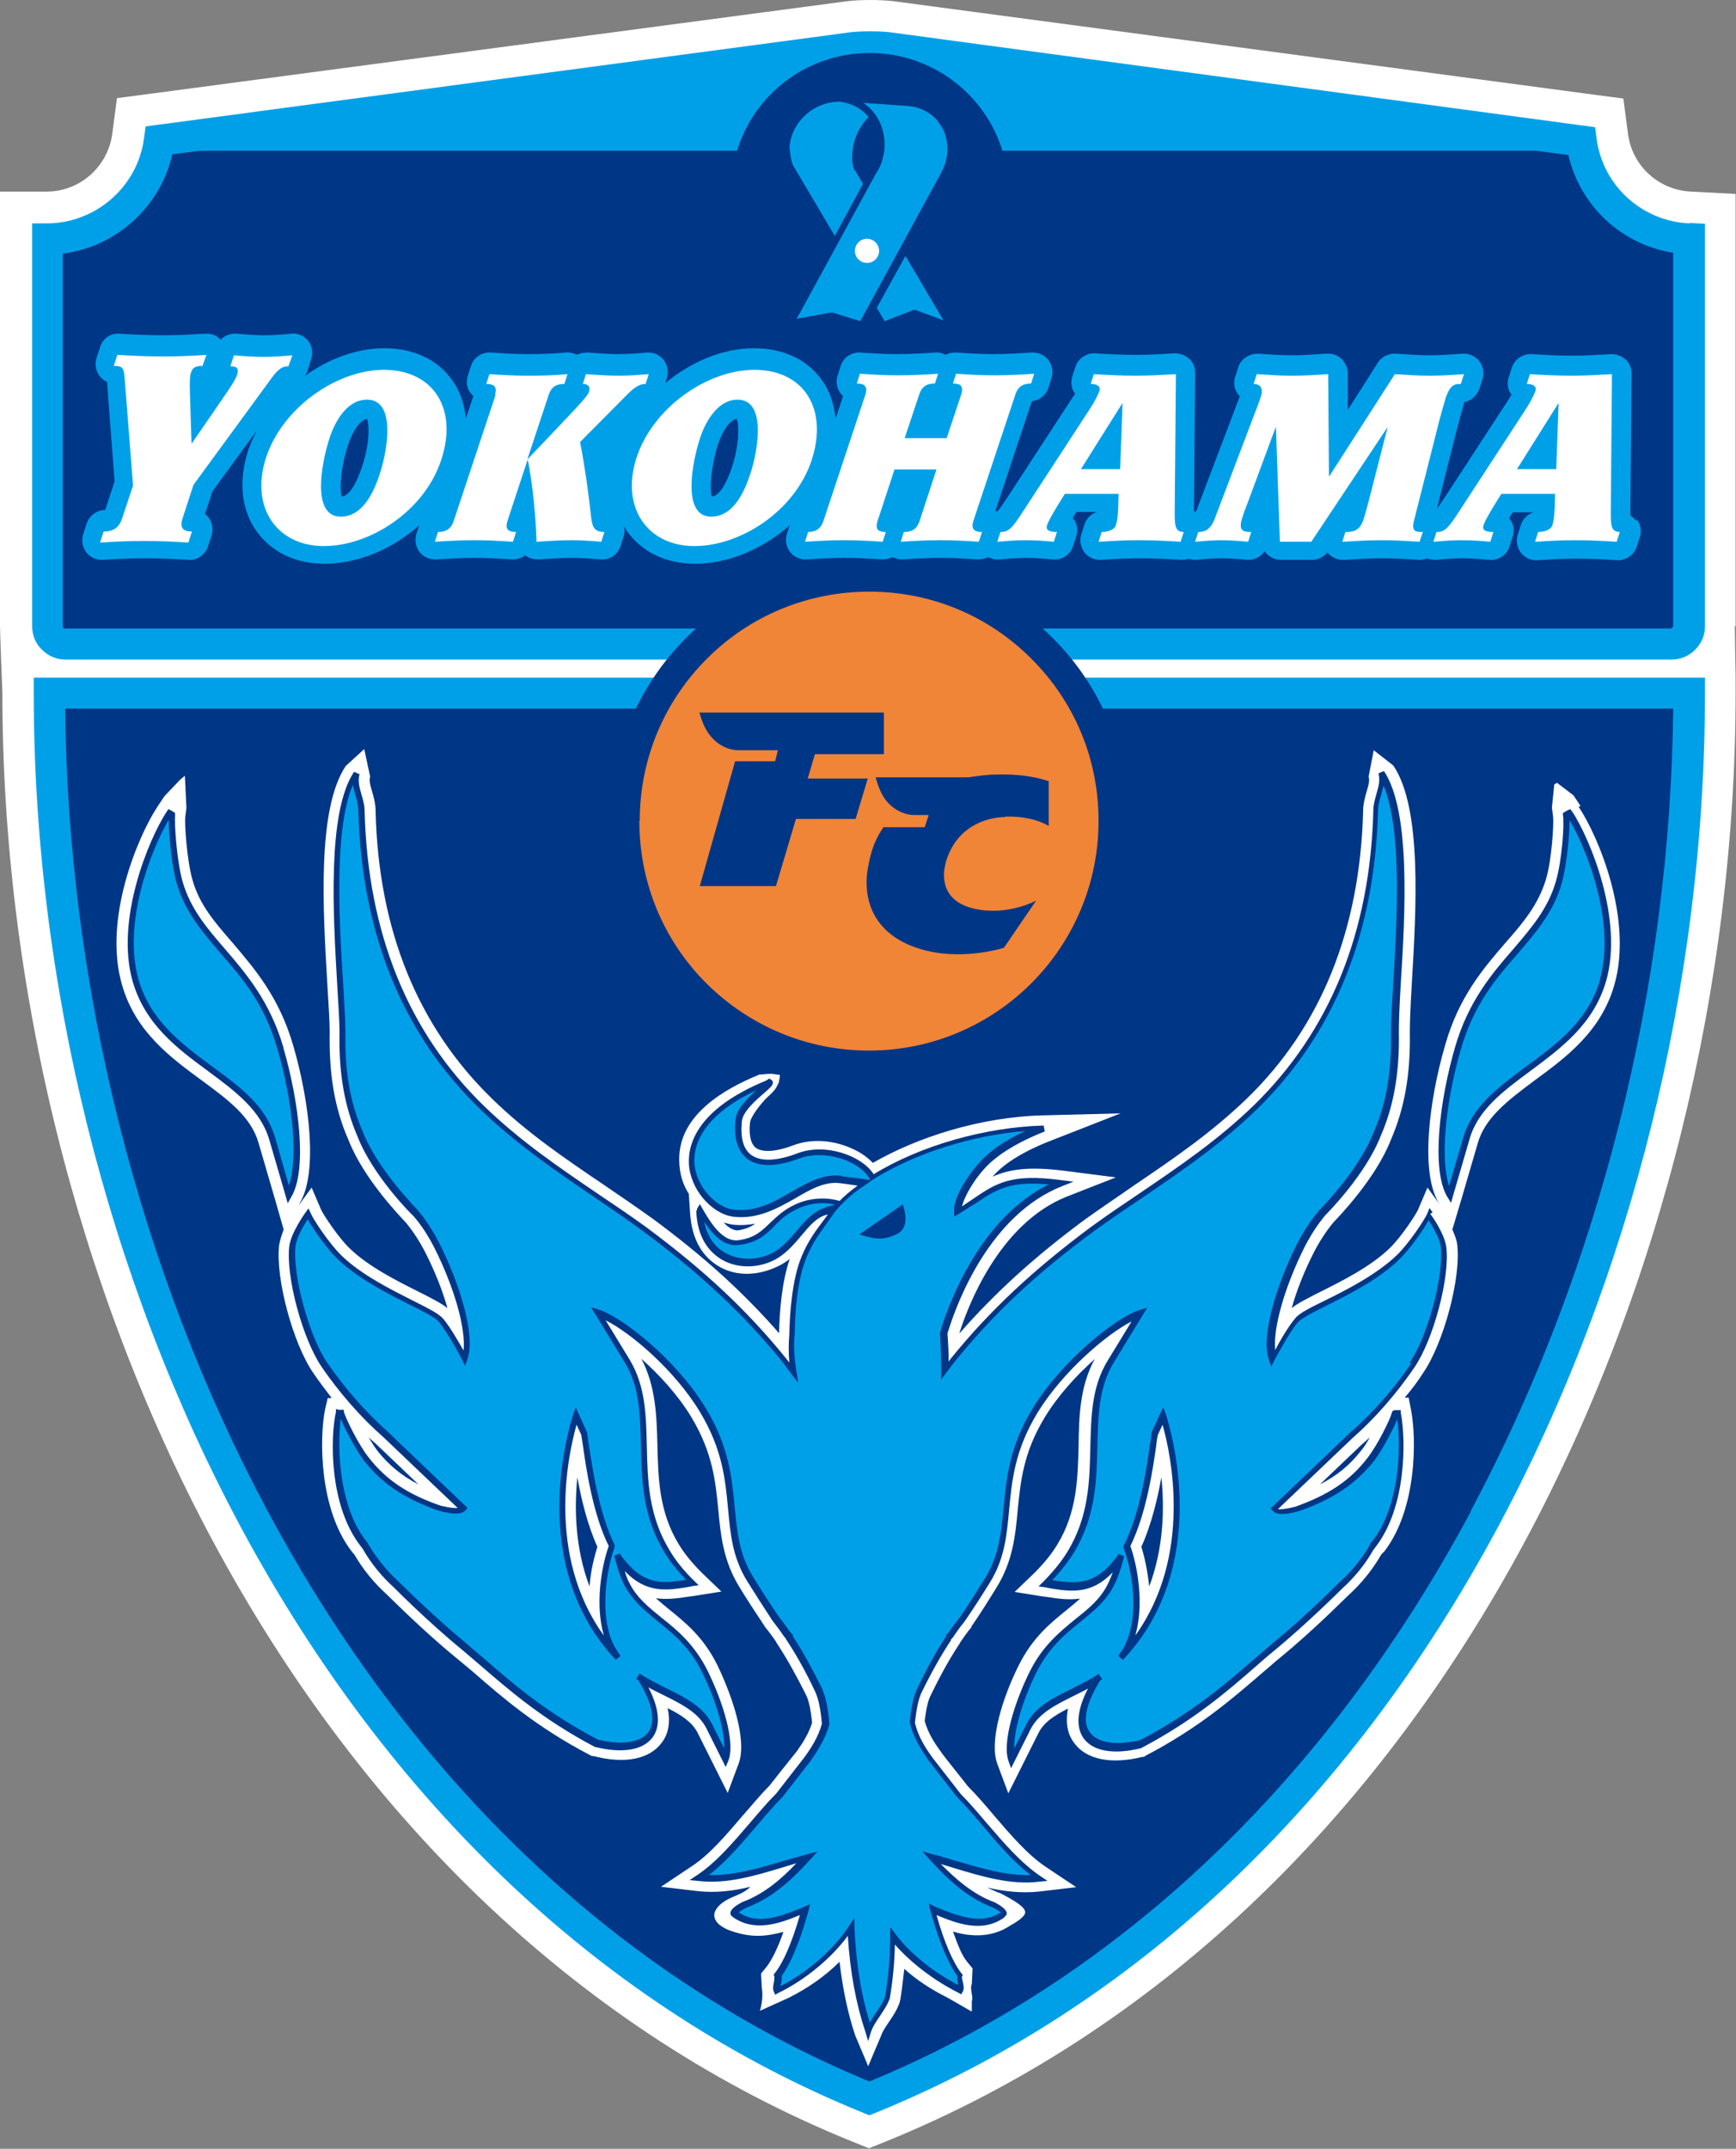 <svg width="80" height="99" viewBox="0 0 80 99" fill="none" xmlns="http://www.w3.org/2000/svg">
<rect x="0" y="0" width="80" height="99" fill="#808080" stroke="none"/>
<path d="M79.982 28.867V8.935L78.607 8.863L77.92 8.827C76.437 8.754 75.225 7.651 75.026 6.186L74.954 5.643L74.809 4.54L73.706 4.395L73.163 4.323L41.167 0.054C40.516 -0.018 39.647 -0.018 39.05 0.054C39.05 0.054 28.379 1.471 7.036 4.305L6.493 4.377L5.39 4.522L5.245 5.625L5.173 6.168C4.974 7.669 3.69 8.827 2.152 8.827H1.447H0V28.831C0 29.139 0.109 31.906 0.109 31.906C0.109 45.435 3.545 59.308 9.785 70.956C16.839 84.106 27.022 93.692 39.231 98.648L39.503 98.757L40.045 98.974L40.588 98.757L40.859 98.648C53.068 93.674 63.251 84.106 70.305 70.956C76.545 59.308 79.982 45.435 79.982 31.906V31.183C79.982 31.183 79.946 29.139 79.946 28.831L79.982 28.867Z" fill="white"/>
<path d="M77.847 31.219H1.555V31.942C1.555 45.236 4.937 58.856 11.069 70.305C17.96 83.165 27.89 92.516 39.791 97.346L40.062 97.454L40.334 97.346C52.235 92.516 62.165 83.165 69.056 70.305C75.188 58.856 78.57 45.236 78.57 31.942V31.219H77.847Z" fill="#00A0E9"/>
<path d="M67.791 69.618C61.116 82.08 51.53 91.16 40.063 95.899C28.595 91.16 19.009 82.08 12.335 69.618C6.42 58.585 3.129 45.489 3.002 32.648H77.106C76.979 45.489 73.687 58.566 67.772 69.618H67.791Z" fill="#003686"/>
<path d="M72.837 37.133L72.512 36.645L71.752 36.066L71.626 36.138L71.517 37.206L71.571 37.621C71.608 37.929 71.517 39.593 71.246 40.497C70.902 41.655 70.215 42.487 69.383 43.428C68.388 44.585 67.23 45.906 66.597 48.148C65.838 50.753 65.458 54.009 66.29 55.401L66.362 55.51C66.199 55.293 65.783 54.714 65.783 54.714L65.349 55.727C65.259 55.944 64.572 56.993 64.047 57.499C63.179 58.349 61.84 59.019 60.864 59.507C60.212 59.833 59.797 60.05 59.525 60.267C59.742 59.489 60.086 58.603 60.556 57.68C60.809 57.192 61.099 56.74 61.443 56.324C61.66 56.089 63.378 54.334 64.083 52.544C64.716 51.096 65.006 49.523 64.969 47.551C64.969 47.045 65.006 46.249 65.06 45.327C65.259 41.926 65.548 37.26 64.21 35.27L63.306 34.565L63.07 35.777C63.125 35.976 63.07 36.156 62.98 36.464C62.907 36.717 62.817 37.025 62.817 37.368C62.672 42.831 60.882 47.298 57.463 50.608C55.853 52.164 54.117 53.357 52.272 54.605C51.549 55.112 50.789 55.618 50.029 56.161C47.678 57.897 45.851 59.561 44.205 61.442C44.567 60.267 46.014 56.378 49.161 55.13L51.422 54.244L49.017 53.936C47.407 53.737 46.539 53.864 45.743 54.208C45.887 54.045 46.032 53.9 46.195 53.773C46.195 53.773 46.846 53.177 48.311 52.598L51.639 51.295L48.076 51.386C45.164 51.458 42.27 52.399 40.226 53.575C40.009 53.357 39.756 53.158 39.43 52.996C38.508 52.525 37.441 52.435 36.572 52.761C35.777 53.068 35.144 53.104 34.836 52.887C34.547 52.67 34.511 52.127 34.565 51.712C34.601 51.422 35.107 50.789 35.379 50.536C35.74 50.21 35.758 50.138 35.885 49.885C35.885 49.885 35.958 49.541 35.939 49.523L35.523 49.469L34.999 49.505C31.363 50.988 31.201 52.815 31.327 53.846C31.381 54.28 31.526 54.66 31.743 55.003L31.797 55.817C31.87 57.246 32.485 57.934 33.045 58.295C33.805 58.784 34.764 58.802 35.668 58.422C35.939 58.313 36.175 58.169 36.392 58.006C36.03 59.055 35.921 60.411 35.903 61.424C34.275 59.561 32.449 57.897 30.097 56.161C29.338 55.618 28.596 55.112 27.854 54.605C26.009 53.357 24.273 52.182 22.663 50.608C19.245 47.28 17.436 42.831 17.309 37.368C17.309 37.025 17.219 36.717 17.147 36.464C17.056 36.156 17.002 35.976 17.056 35.777L16.785 34.511L15.935 35.288C14.596 37.278 14.886 41.944 15.085 45.345C15.139 46.249 15.193 47.045 15.193 47.551C15.157 49.523 15.428 51.096 16.061 52.525C16.767 54.334 18.485 56.089 18.702 56.324C19.046 56.74 19.335 57.192 19.588 57.68C20.059 58.603 20.402 59.489 20.619 60.267C20.348 60.05 19.932 59.833 19.281 59.507C18.304 59.019 16.966 58.349 16.098 57.499C15.591 57.011 14.886 55.944 14.795 55.727L14.361 54.714L13.764 55.528L13.819 55.419C14.651 54.027 14.271 50.771 13.511 48.166C12.86 45.924 11.721 44.621 10.726 43.446C9.912 42.505 9.188 41.691 8.863 40.516C8.61 39.611 8.501 37.947 8.537 37.64L8.591 37.224L8.519 35.74L8.302 35.921L7.579 36.681L7.253 37.169C6.349 38.544 4.739 42.36 5.625 45.381C6.24 47.533 7.868 48.727 9.297 49.776C10.527 50.681 11.576 51.458 11.919 52.67L12.679 55.275L13.077 56.667V56.631C12.987 56.885 12.896 57.138 12.86 57.391C12.697 58.91 13.493 61.877 14.434 63.251C14.705 63.649 14.994 64.029 15.284 64.409H15.103L14.976 64.951C14.723 66.236 14.687 69.528 16.224 71.499C16.261 71.535 16.297 71.589 16.333 71.626C16.731 72.313 17.237 72.928 17.816 73.452C17.888 73.507 19.372 75.026 20.981 76.346C21.253 76.563 21.542 76.817 21.849 77.07C23.116 78.173 24.707 79.566 27.203 80.868L27.276 80.904H27.348C28.795 81.284 29.934 81.049 30.495 80.289C30.748 79.964 30.929 79.439 30.766 78.698C31.381 79.005 31.888 79.331 32.141 79.819L32.883 81.302L33.534 82.605L34.04 81.248C34.438 80.181 33.751 78.155 33.063 76.726C32.412 75.406 31.562 74.737 30.803 74.122C30.604 73.959 30.405 73.796 30.224 73.633C30.748 73.706 31.273 73.633 31.725 73.561L31.996 73.525C31.996 73.525 33.226 73.326 33.244 73.326L32.34 72.458C31.906 72.023 31.544 71.589 31.273 71.137C30.369 69.654 30.332 68.099 30.296 66.597C30.26 65.241 30.224 63.866 29.555 62.6C30.387 63.342 31.237 64.264 31.852 65.277C32.846 66.923 32.973 68.261 33.1 69.546C33.208 70.685 33.317 71.879 34.058 73.091C34.348 73.579 34.836 74.321 35.234 74.918L35.252 74.954C35.415 75.153 35.596 75.388 35.777 75.659V75.695H35.795L35.849 75.786C36.265 76.419 36.699 77.197 37.151 78.101C37.242 78.282 37.35 78.643 37.423 79.367C37.278 79.855 36.989 80.308 36.717 80.687L36.066 81.501L35.451 82.279C35.035 82.695 34.655 83.165 34.221 83.654C33.48 84.522 32.702 85.444 31.87 85.987L30.459 86.927L32.141 87.126C32.973 87.217 33.787 87.126 34.583 86.927C34.312 87.199 33.932 87.325 33.769 87.398C33.045 87.705 32.883 88.085 32.919 88.302C32.973 88.609 33.299 88.827 33.715 88.971C34.637 89.279 35.27 89.225 36.102 89.007C35.849 89.731 35.578 90.292 35.324 90.617L35.071 90.925L35.107 91.594C35.198 92.1 35.017 92.643 35.017 92.643L36.337 92.046C37.242 91.594 38.038 91.033 38.689 90.382C38.833 91.63 39.069 92.751 39.412 93.782L40.009 95.193L40.606 93.782C40.66 93.602 40.823 93.367 40.968 93.149C41.167 92.86 41.366 92.553 41.474 92.209V92.173L41.492 92.118C41.565 91.648 41.619 91.178 41.673 90.708C42.252 91.232 42.921 91.666 43.681 92.046L44.784 92.679V92.191C44.874 92.046 44.676 91.612 44.784 91.413L44.82 90.69L44.567 90.382C44.314 90.056 44.187 89.731 43.916 88.989C44.748 89.243 45.725 89.279 46.575 88.7C46.575 88.7 47.244 88.356 47.244 88.103C47.244 87.868 46.792 87.579 46.05 87.199H46.014L45.978 87.181C45.815 87.108 45.634 87.036 45.489 86.964C46.285 87.144 47.081 87.235 47.913 87.144L49.595 86.945L48.184 86.005C47.352 85.444 46.575 84.54 45.833 83.672C45.417 83.183 45.019 82.713 44.603 82.297L43.988 81.519C43.988 81.519 43.337 80.705 43.373 80.724C43.048 80.289 42.758 79.819 42.614 79.295C42.686 78.643 42.794 78.282 42.885 78.119C43.319 77.215 43.753 76.437 44.169 75.804C44.169 75.804 44.187 75.768 44.223 75.731L44.242 75.677C44.422 75.424 44.585 75.171 44.766 74.972V74.936C45.182 74.339 45.652 73.579 45.942 73.109C46.683 71.897 46.792 70.721 46.9 69.564C47.027 68.279 47.154 66.923 48.148 65.295C48.763 64.282 49.613 63.36 50.445 62.618C49.758 63.884 49.722 65.259 49.704 66.615C49.668 68.117 49.632 69.672 48.727 71.155C48.456 71.608 48.094 72.042 47.66 72.476L46.756 73.344L48.004 73.543L48.275 73.579C48.727 73.651 49.234 73.724 49.776 73.651C49.595 73.814 49.396 73.977 49.197 74.14C48.438 74.755 47.588 75.424 46.937 76.744C46.231 78.155 45.562 80.199 45.96 81.266L46.466 82.623L47.117 81.32L47.859 79.837C48.112 79.331 48.619 79.023 49.215 78.716C49.071 79.475 49.252 79.982 49.505 80.308C50.066 81.067 51.205 81.302 52.652 80.941H52.724L52.797 80.886C55.293 79.584 56.866 78.191 58.151 77.088C58.458 76.835 58.729 76.582 59.001 76.364C60.61 75.044 62.094 73.525 62.148 73.489C62.745 72.946 63.251 72.313 63.649 71.626C63.685 71.589 63.721 71.535 63.776 71.499C65.313 69.528 65.277 66.236 65.024 64.951L64.915 64.391H64.734C65.042 64.029 65.331 63.649 65.584 63.251C66.525 61.877 67.321 58.91 67.158 57.391C67.14 57.138 67.031 56.885 66.923 56.631V56.667L67.339 55.275L68.099 52.67C68.442 51.476 69.509 50.681 70.721 49.776C72.15 48.727 73.778 47.533 74.393 45.381C75.261 42.36 73.669 38.544 72.747 37.169L72.837 37.133ZM53.52 68.062C53.665 69.491 53.629 71.318 52.959 73.091C52.887 72.385 52.742 71.734 52.598 71.264C53.05 70.269 53.339 69.075 53.52 68.062ZM62.763 66.543C62.889 66.434 63.016 66.326 63.125 66.218C62.998 66.453 62.853 66.688 62.709 66.85C62.202 67.502 61.605 67.99 60.828 68.388L62.763 66.543ZM34.004 56.685C34.004 56.685 33.697 56.722 33.353 56.324C33.48 56.36 33.606 56.396 33.715 56.414C34.113 56.468 34.474 56.432 34.8 56.378C34.601 56.523 34.366 56.631 34.004 56.685ZM19.281 68.388C18.503 67.99 17.906 67.484 17.4 66.85C17.273 66.688 17.129 66.453 16.984 66.218C17.111 66.326 17.237 66.453 17.346 66.543L19.281 68.388ZM26.606 68.062C26.787 69.075 27.077 70.269 27.529 71.264C27.384 71.734 27.221 72.367 27.167 73.091C26.498 71.318 26.462 69.491 26.606 68.062Z" fill="white"/>
<path d="M66.019 55.853L65.874 55.655L65.783 55.89C65.675 56.161 64.933 57.282 64.373 57.825C63.45 58.711 62.075 59.417 61.081 59.905C60.375 60.249 59.869 60.502 59.688 60.737C59.38 61.099 58.983 61.768 58.766 62.202C58.657 61.189 59.2 59.29 60.122 57.445C60.393 56.921 60.701 56.432 61.081 55.98C61.153 55.908 62.926 54.135 63.631 52.327C64.228 50.952 64.499 49.433 64.463 47.533C64.463 47.009 64.499 46.213 64.553 45.291C64.752 42.143 65.024 37.386 63.776 35.523L63.523 35.632C63.613 35.958 63.523 36.247 63.432 36.572C63.36 36.826 63.287 37.079 63.287 37.35C63.143 42.957 61.28 47.515 57.771 50.934C56.125 52.526 54.37 53.719 52.507 54.985C51.784 55.474 51.024 55.98 50.283 56.523C47.606 58.512 45.616 60.375 43.825 62.582C43.825 62.582 43.771 62.654 43.717 62.727C43.717 62.365 43.699 61.949 43.663 61.461C43.663 61.388 43.699 61.316 43.717 61.262C44.097 60.05 45.598 55.962 48.962 54.642L49.469 54.443L48.908 54.37C46.575 54.063 45.924 54.497 44.784 55.275C44.639 55.365 44.495 55.474 44.332 55.582C44.477 54.985 45.146 53.918 45.869 53.376C45.869 53.376 46.575 52.742 48.148 52.128L48.094 51.856C45.399 51.929 42.415 52.779 40.262 54.099C39.72 53.249 38.038 52.634 36.735 53.14C35.777 53.502 35.053 53.52 34.619 53.213C34.257 52.941 34.113 52.435 34.185 51.675C34.221 51.223 34.8 50.717 35.198 50.373C35.487 50.12 35.632 49.993 35.614 49.867C35.614 49.812 35.578 49.758 35.523 49.74L35.451 49.686L35.379 49.74L35.324 49.776C31.96 51.151 31.653 52.887 31.761 53.792C31.924 55.003 32.937 55.944 33.769 56.053C34.908 56.197 35.813 55.673 36.627 55.221C37.332 54.804 38.019 54.407 38.743 54.515C38.743 54.515 39.177 54.569 39.521 54.624C39.195 54.859 38.924 55.094 38.689 55.329C38.218 55.184 37.423 55.13 36.645 55.492C36.102 55.745 35.777 56.071 35.487 56.342C35.107 56.704 34.8 57.029 34.04 57.138C33.48 57.21 32.973 56.758 32.376 55.691L32.25 55.474L32.123 55.691V55.745L32.087 55.781V55.817C32.141 57.084 32.72 57.68 33.19 57.988C33.841 58.404 34.728 58.458 35.505 58.133C36.12 57.879 36.554 57.373 36.934 56.921C37.296 56.487 37.64 56.071 38.11 55.962C38.11 55.962 38.128 55.962 38.146 55.962C38.056 56.089 37.929 56.252 37.929 56.252C37.549 56.758 37.224 57.21 36.952 57.861C36.482 58.965 36.392 60.611 36.373 61.497C36.337 61.877 36.337 62.293 36.373 62.781L36.265 62.636C34.474 60.411 32.485 58.548 29.808 56.559C29.066 56.016 28.307 55.51 27.583 55.022C25.72 53.755 23.966 52.562 22.32 50.97C18.811 47.57 16.948 42.993 16.803 37.386C16.803 37.097 16.731 36.862 16.658 36.609C16.568 36.283 16.477 35.994 16.568 35.668L16.315 35.56C15.067 37.423 15.356 42.18 15.537 45.327C15.591 46.249 15.646 47.045 15.646 47.588C15.609 49.469 15.881 50.988 16.477 52.363C17.183 54.171 18.956 55.944 19.046 56.016C19.426 56.45 19.733 56.939 20.005 57.463C20.945 59.326 21.47 61.207 21.361 62.22C21.126 61.804 20.728 61.117 20.421 60.755C20.222 60.52 19.715 60.267 19.028 59.923C18.033 59.417 16.64 58.729 15.736 57.843C15.175 57.3 14.434 56.179 14.325 55.908L14.217 55.673L14.072 55.872C14.072 55.872 13.403 56.794 13.33 57.427C13.168 58.838 13.945 61.678 14.813 62.962C15.627 64.156 16.64 65.313 17.653 66.199C17.653 66.199 20.402 68.822 21.09 69.473C20.963 69.491 20.728 69.473 20.294 69.365C18.775 68.84 17.78 68.171 16.984 67.14C16.496 66.525 15.917 65.313 15.844 65.042V64.951H15.718H15.609L15.483 64.915V65.042C15.211 66.254 15.175 69.365 16.604 71.21C16.64 71.264 16.677 71.3 16.713 71.354C17.093 72.024 17.581 72.62 18.16 73.145C18.16 73.145 19.697 74.701 21.289 76.003C21.56 76.238 21.849 76.473 22.157 76.744C23.423 77.83 24.979 79.204 27.42 80.488H27.438C28.686 80.796 29.645 80.633 30.079 80.036C30.35 79.656 30.513 78.969 29.88 77.739C30.097 77.866 30.332 77.974 30.549 78.083C31.381 78.499 32.177 78.879 32.557 79.638L33.299 81.121L33.443 81.411L33.57 81.103C33.895 80.253 33.299 78.372 32.611 76.98C31.996 75.749 31.201 75.098 30.495 74.538C29.916 74.067 29.337 73.615 28.994 72.91C28.922 72.783 28.849 72.602 28.795 72.385C29.772 73.416 30.73 73.272 31.653 73.127L31.924 73.073L32.195 73.036L31.996 72.838C31.526 72.385 31.146 71.915 30.857 71.427C29.88 69.817 29.844 68.207 29.808 66.633C29.772 65.205 29.754 63.866 29.012 62.636L27.909 60.828C29.066 61.406 31.092 63.125 32.25 65.042C33.299 66.778 33.425 68.171 33.552 69.528C33.66 70.667 33.751 71.752 34.438 72.856C34.728 73.326 35.216 74.085 35.596 74.664C35.777 74.899 35.958 75.135 36.138 75.406C36.156 75.424 36.175 75.442 36.193 75.46L36.229 75.532C36.663 76.184 37.115 76.98 37.549 77.902C37.712 78.228 37.821 78.752 37.875 79.421C37.712 80.018 37.368 80.561 37.043 80.995L36.41 81.809L35.777 82.623C35.379 83.021 34.981 83.491 34.565 83.979C33.787 84.884 32.991 85.824 32.105 86.403L31.779 86.62L32.159 86.656C33.461 86.819 34.782 86.421 36.048 86.041C36.265 85.969 36.482 85.915 36.699 85.842C36.03 86.548 35.234 87.253 34.203 87.633C34.004 87.741 33.66 87.94 33.66 88.139C33.66 88.212 33.697 88.284 33.787 88.32H33.769C34.764 89.026 35.903 88.628 36.862 88.23C36.5 89.478 36.102 90.418 35.704 90.907L35.65 90.979L35.686 91.051C35.686 91.051 35.686 91.232 35.668 91.305C35.632 91.467 35.596 91.63 35.668 91.775L35.722 91.901L35.849 91.829C37.115 91.214 38.309 90.219 39.069 89.188C39.177 90.871 39.448 92.317 39.882 93.62L40.009 94.036L40.136 93.62C40.208 93.385 40.389 93.113 40.552 92.878C40.733 92.607 40.913 92.336 41.004 92.064C41.148 91.214 41.221 90.4 41.239 89.586C41.962 90.418 43.048 91.25 44.169 91.811L44.296 91.883L44.368 91.757C44.44 91.63 44.404 91.467 44.368 91.305C44.35 91.232 44.314 91.106 44.332 91.069L44.368 90.997L44.314 90.925C43.916 90.418 43.518 89.496 43.156 88.23C44.115 88.628 45.272 89.062 46.285 88.338H46.267C46.267 88.338 46.394 88.248 46.394 88.157C46.394 87.958 46.05 87.76 45.851 87.651C44.82 87.271 44.042 86.566 43.355 85.878C43.572 85.951 43.789 86.005 44.006 86.077C45.272 86.457 46.593 86.855 47.895 86.692L48.275 86.656L47.949 86.439C47.063 85.842 46.267 84.92 45.489 84.015C45.074 83.527 44.676 83.057 44.278 82.659L43.645 81.845L43.011 81.031C42.65 80.543 42.306 80 42.161 79.367C42.234 78.734 42.324 78.246 42.487 77.938C42.939 77.016 43.391 76.22 43.825 75.569V75.532L43.843 75.514C43.843 75.514 43.88 75.478 43.898 75.46C44.079 75.189 44.26 74.936 44.44 74.719C44.856 74.122 45.327 73.38 45.616 72.91C46.303 71.806 46.394 70.721 46.502 69.582C46.629 68.225 46.756 66.832 47.805 65.096C48.98 63.179 51.006 61.461 52.146 60.882L51.042 62.691C50.301 63.902 50.283 65.259 50.246 66.688C50.21 68.261 50.174 69.871 49.197 71.481C48.908 71.951 48.528 72.421 48.058 72.892L47.859 73.091L48.148 73.127L48.42 73.181C49.342 73.326 50.301 73.471 51.277 72.44C51.205 72.638 51.133 72.819 51.06 72.964C50.717 73.669 50.156 74.122 49.559 74.592C48.854 75.171 48.04 75.822 47.443 77.034C46.756 78.426 46.159 80.308 46.484 81.158L46.593 81.465L46.737 81.176L47.479 79.693C47.859 78.933 48.637 78.553 49.469 78.137C49.686 78.028 49.921 77.92 50.138 77.793C49.505 79.023 49.668 79.711 49.939 80.091C50.373 80.687 51.332 80.85 52.58 80.543C55.022 79.258 56.577 77.902 57.843 76.799C58.151 76.527 58.44 76.274 58.711 76.057C60.285 74.755 61.822 73.217 61.84 73.199C62.419 72.675 62.907 72.078 63.287 71.409C63.287 71.409 63.36 71.318 63.396 71.264C64.825 69.419 64.789 66.308 64.553 65.096V64.969H64.391H64.264L64.174 65.006L64.138 65.096C64.065 65.385 63.486 66.579 62.998 67.194C62.202 68.225 61.207 68.876 59.688 69.419C59.254 69.528 59.019 69.546 58.892 69.528L62.329 66.254C63.342 65.367 64.355 64.21 65.168 63.016C66.055 61.732 66.814 58.874 66.652 57.481C66.579 56.83 65.946 55.962 65.91 55.926L66.019 55.853ZM27.8 75.315C25.177 71.644 26.172 67.031 26.57 65.639L26.787 66.109C26.787 66.109 26.823 66.362 26.86 66.579C27.004 67.61 27.312 69.745 28.053 71.228C27.71 72.186 27.42 73.923 27.818 75.315H27.8ZM52.327 75.315C52.724 73.923 52.435 72.204 52.091 71.228C52.833 69.727 53.14 67.61 53.285 66.579C53.303 66.362 53.339 66.181 53.357 66.109L53.575 65.639C53.972 67.05 54.949 71.644 52.345 75.315H52.327Z" fill="#003686"/>
<path d="M72.44 37.386L72.368 37.278L72.241 37.332L72.115 37.405L72.024 37.459V37.549C72.097 37.911 71.988 39.629 71.699 40.606C71.337 41.872 70.559 42.758 69.745 43.717C68.769 44.838 67.665 46.123 67.05 48.257C66.345 50.681 65.947 53.864 66.689 55.13L66.869 55.419L66.96 55.094L67.719 52.489C68.099 51.133 69.275 50.265 70.523 49.342C71.952 48.275 73.435 47.19 74.014 45.2C74.828 42.361 73.272 38.635 72.44 37.368V37.386Z" fill="#003686"/>
<path d="M13.059 48.257C12.444 46.141 11.341 44.856 10.364 43.717C9.55 42.776 8.772 41.872 8.411 40.606C8.139 39.629 8.031 37.911 8.067 37.549V37.459L7.995 37.405L7.868 37.332L7.76 37.278L7.687 37.386C6.855 38.653 5.3 42.379 6.114 45.218C6.692 47.208 8.176 48.311 9.604 49.36C10.852 50.283 12.01 51.151 12.408 52.507L13.168 55.112L13.258 55.438L13.421 55.148C14.181 53.882 13.764 50.699 13.059 48.275V48.257Z" fill="#003686"/>
<path d="M73.741 45.128C73.198 47.027 71.751 48.094 70.341 49.125C69.056 50.084 67.845 50.97 67.429 52.417L66.778 54.642C66.38 53.43 66.579 50.916 67.32 48.347C67.917 46.267 68.948 45.074 69.961 43.916C70.793 42.939 71.589 42.017 71.969 40.696C72.204 39.864 72.33 38.435 72.33 37.784C73.162 39.195 74.465 42.559 73.723 45.146L73.741 45.128ZM12.678 52.417C12.262 50.952 11.051 50.066 9.766 49.125C8.374 48.094 6.927 47.027 6.384 45.128C5.643 42.541 6.945 39.177 7.777 37.766C7.777 38.435 7.903 39.846 8.139 40.678C8.518 41.999 9.314 42.921 10.146 43.898C11.159 45.055 12.19 46.249 12.787 48.329C13.529 50.898 13.728 53.412 13.312 54.624L12.678 52.399V52.417ZM38.779 54.171C37.946 54.063 37.241 54.479 36.463 54.913C35.667 55.383 34.835 55.853 33.786 55.727C33.063 55.636 32.158 54.786 32.014 53.719C31.923 52.941 32.177 51.495 34.853 50.228C34.456 50.59 33.931 51.097 33.895 51.603C33.804 52.453 34.003 53.05 34.438 53.394C34.944 53.773 35.776 53.773 36.825 53.376C38.037 52.923 39.683 53.52 40.081 54.334V54.37L39.9 54.334L38.76 54.19L38.779 54.171ZM38.055 55.636C37.512 55.781 37.133 56.215 36.735 56.685C36.355 57.12 35.975 57.59 35.414 57.807C34.727 58.096 33.931 58.042 33.352 57.68C32.882 57.391 32.575 56.903 32.448 56.288C32.99 57.102 33.497 57.445 34.076 57.355C34.926 57.246 35.306 56.866 35.685 56.487C35.957 56.197 36.246 55.926 36.753 55.691C37.422 55.383 38.073 55.383 38.507 55.51H38.471L38.037 55.618L38.055 55.636ZM65.041 62.799C64.245 63.975 63.251 65.114 62.238 65.982L58.656 69.401L58.548 69.491L58.638 69.6C58.819 69.799 59.199 69.799 59.868 69.618C61.46 69.057 62.491 68.352 63.323 67.303C63.703 66.796 64.173 65.91 64.39 65.385C64.571 66.688 64.499 69.383 63.251 70.993C63.214 71.029 63.178 71.065 63.142 71.119V71.155C62.762 71.806 62.31 72.385 61.731 72.892C61.713 72.91 60.194 74.447 58.62 75.731C58.349 75.967 58.059 76.22 57.752 76.473C56.504 77.558 54.967 78.897 52.561 80.163C51.458 80.434 50.589 80.308 50.228 79.819C49.866 79.331 50.029 78.517 50.68 77.45C50.68 77.432 50.716 77.414 50.734 77.395C50.752 77.395 50.77 77.377 50.788 77.359L50.626 77.124C50.246 77.377 49.83 77.576 49.414 77.793C48.528 78.228 47.696 78.625 47.279 79.475C47.279 79.475 46.954 80.127 46.737 80.561C46.719 79.765 47.099 78.39 47.75 77.07C48.328 75.912 49.07 75.297 49.794 74.719C50.409 74.212 50.987 73.76 51.367 72.982C51.584 72.548 51.765 71.879 51.801 71.698L51.548 71.59C51.548 71.59 51.44 71.77 51.367 71.843C50.391 73.091 49.504 72.946 48.491 72.801C48.889 72.385 49.215 71.969 49.486 71.535C50.499 69.871 50.535 68.207 50.571 66.615C50.608 65.223 50.626 63.92 51.331 62.763L52.669 60.574L52.868 60.249L52.507 60.357C51.458 60.683 48.962 62.654 47.605 64.861C46.502 66.652 46.375 68.153 46.248 69.473C46.14 70.577 46.05 71.626 45.416 72.675C45.127 73.145 44.657 73.886 44.259 74.483C44.078 74.701 43.897 74.936 43.716 75.207C43.68 75.243 43.662 75.279 43.644 75.279L43.59 75.334V75.406C43.156 76.057 42.721 76.853 42.287 77.757C42.106 78.101 41.998 78.625 41.926 79.313V79.349C42.07 80.036 42.468 80.651 42.83 81.158L43.463 81.972L44.096 82.785C44.494 83.183 44.892 83.654 45.308 84.142C45.995 84.956 46.701 85.788 47.496 86.385C46.375 86.421 45.236 86.077 44.114 85.752C43.734 85.643 43.355 85.517 42.975 85.426L42.504 85.3L42.83 85.661C43.59 86.493 44.512 87.416 45.76 87.886C45.905 87.958 46.05 88.049 46.122 88.103C45.29 88.664 44.295 88.338 43.192 87.886C43.156 87.886 43.138 87.868 43.119 87.85C43.119 87.85 43.083 87.85 43.065 87.832L42.794 87.687L42.866 87.995C43.138 88.989 43.572 90.292 44.114 91.033C44.114 91.142 44.114 91.25 44.15 91.359C44.15 91.377 44.15 91.413 44.15 91.449C42.993 90.852 41.908 89.966 41.275 89.116L41.021 88.772V89.207C41.021 90.111 40.949 91.051 40.786 91.992C40.714 92.227 40.533 92.48 40.37 92.734C40.262 92.878 40.171 93.041 40.081 93.186C39.683 91.901 39.448 90.454 39.375 88.79V88.356L39.122 88.736C38.453 89.785 37.259 90.834 35.975 91.504C35.975 91.467 35.975 91.431 35.993 91.395C36.011 91.268 36.047 91.142 36.011 91.051C36.554 90.31 36.988 89.007 37.259 88.031L37.331 87.723L37.06 87.85C37.06 87.85 37.024 87.85 37.006 87.868C37.006 87.868 36.988 87.868 36.97 87.886C35.866 88.338 34.872 88.682 34.04 88.103C34.112 88.049 34.257 87.958 34.401 87.886C35.667 87.416 36.59 86.493 37.35 85.661L37.675 85.3L37.205 85.426C36.825 85.535 36.427 85.643 36.047 85.752C34.944 86.077 33.786 86.421 32.665 86.385C33.461 85.788 34.166 84.938 34.853 84.142C35.27 83.654 35.667 83.183 36.065 82.785L36.698 81.972L37.331 81.158C37.675 80.669 38.037 80.109 38.218 79.457V79.403C38.163 78.68 38.037 78.119 37.856 77.739C37.404 76.835 36.97 76.039 36.536 75.388V75.315L36.481 75.261C36.481 75.261 36.445 75.225 36.409 75.189C36.228 74.918 36.029 74.664 35.866 74.447C35.468 73.868 34.998 73.127 34.709 72.657C34.058 71.608 33.967 70.558 33.859 69.455C33.732 68.135 33.605 66.633 32.502 64.843C31.146 62.618 28.65 60.665 27.601 60.339L27.239 60.231L27.438 60.556L28.776 62.745C29.482 63.884 29.5 65.205 29.536 66.597C29.572 68.207 29.608 69.871 30.621 71.517C30.874 71.951 31.218 72.367 31.616 72.783C30.603 72.946 29.717 73.073 28.74 71.825C28.686 71.752 28.613 71.644 28.559 71.571L28.306 71.68C28.36 71.879 28.523 72.53 28.74 72.964C29.12 73.724 29.699 74.194 30.314 74.701C31.037 75.279 31.797 75.894 32.358 77.052C33.009 78.372 33.407 79.747 33.37 80.543L32.828 79.457C32.412 78.625 31.58 78.209 30.693 77.775C30.296 77.576 29.861 77.359 29.482 77.106L29.319 77.341C29.319 77.341 29.355 77.377 29.373 77.377C29.373 77.377 29.409 77.414 29.427 77.432C30.078 78.499 30.223 79.313 29.88 79.801C29.518 80.289 28.65 80.416 27.546 80.145C25.141 78.879 23.603 77.54 22.355 76.455C22.048 76.202 21.758 75.948 21.487 75.713C19.913 74.411 18.394 72.892 18.376 72.874C17.797 72.349 17.345 71.77 16.965 71.137V71.119C16.965 71.119 16.893 71.029 16.857 70.975C15.609 69.365 15.536 66.688 15.699 65.367C15.916 65.874 16.386 66.778 16.766 67.285C17.598 68.352 18.629 69.039 20.203 69.6C20.89 69.781 21.27 69.781 21.451 69.582L21.541 69.473L21.451 69.383L17.87 65.964C16.875 65.078 15.88 63.957 15.066 62.763C14.234 61.533 13.474 58.729 13.619 57.409C13.673 57.011 13.981 56.468 14.18 56.179C14.451 56.649 15.066 57.536 15.536 57.988C16.495 58.91 17.888 59.616 18.901 60.122C19.515 60.43 20.058 60.701 20.203 60.882C20.637 61.388 21.288 62.618 21.288 62.636L21.433 62.926L21.541 62.618C21.939 61.497 21.143 59.055 20.239 57.264C19.95 56.704 19.624 56.197 19.244 55.745C19.226 55.709 17.417 53.918 16.73 52.164C16.133 50.825 15.88 49.342 15.916 47.497C15.916 46.955 15.862 46.159 15.808 45.218C15.627 42.379 15.392 38.218 16.26 36.157C16.278 36.301 16.332 36.464 16.368 36.591C16.441 36.826 16.495 37.061 16.513 37.314C16.658 42.993 18.539 47.624 22.102 51.078C23.766 52.688 25.539 53.9 27.402 55.166C28.125 55.655 28.867 56.161 29.608 56.704C32.267 58.675 34.239 60.52 36.029 62.709L36.228 62.98L36.445 63.269L36.789 63.721L36.698 63.161C36.59 62.492 36.572 61.913 36.626 61.424C36.626 60.538 36.735 58.928 37.187 57.879C37.458 57.246 37.766 56.83 38.127 56.324L38.435 55.89C38.435 55.89 38.489 55.817 38.525 55.763L38.58 55.709L38.706 55.564L38.779 55.492C39.086 55.166 39.466 54.859 39.936 54.551L40.117 54.425L40.243 54.334C42.161 53.14 44.765 52.308 47.243 52.109C46.14 52.616 45.67 53.068 45.633 53.086C44.856 53.701 43.897 55.13 43.969 55.817V56.053L44.187 55.926C44.458 55.763 44.693 55.6 44.91 55.474C45.941 54.786 46.52 54.407 48.328 54.569C45.181 56.125 43.77 59.977 43.391 61.153C43.373 61.225 43.337 61.298 43.318 61.406V61.443C43.355 62.13 43.373 62.654 43.373 63.125V63.559L43.626 63.215L43.752 63.052L43.988 62.745C45.76 60.556 47.732 58.693 50.391 56.74C51.132 56.197 51.892 55.691 52.615 55.202C54.478 53.936 56.251 52.724 57.915 51.115C61.478 47.642 63.359 43.012 63.504 37.35C63.504 37.097 63.576 36.862 63.648 36.627C63.685 36.482 63.721 36.337 63.757 36.193C64.625 38.255 64.372 42.415 64.209 45.254C64.155 46.177 64.101 46.991 64.101 47.533C64.137 49.378 63.884 50.861 63.287 52.2C62.599 53.954 60.809 55.745 60.791 55.763C60.393 56.233 60.067 56.74 59.778 57.3C58.873 59.091 58.078 61.533 58.475 62.654L58.584 62.962L58.729 62.672C58.729 62.672 59.38 61.424 59.814 60.918C59.977 60.737 60.501 60.466 61.116 60.158C62.129 59.652 63.54 58.947 64.481 58.024C64.951 57.572 65.584 56.685 65.837 56.215C66.018 56.505 66.344 57.047 66.398 57.445C66.542 58.766 65.801 61.569 64.951 62.799H65.041ZM27.058 66.037V66.001L26.678 65.168L26.533 64.843L26.407 65.187C26.19 65.892 24.291 72.15 28.378 76.473L28.595 76.292C28.469 76.111 28.378 75.967 28.288 75.804C27.601 74.411 27.944 72.331 28.324 71.282V71.228V71.174C27.601 69.727 27.293 67.574 27.13 66.543C27.094 66.308 27.076 66.127 27.058 66.037ZM53.61 64.843L53.447 65.168L53.067 66.001V66.037C53.067 66.127 53.031 66.308 52.995 66.543C52.85 67.574 52.543 69.708 51.801 71.174L51.765 71.228V71.282C52.181 72.331 52.525 74.411 51.837 75.804C51.765 75.967 51.657 76.111 51.53 76.292L51.747 76.473C55.853 72.15 53.954 65.892 53.737 65.187L53.61 64.843ZM39.592 56.866C40.225 57.065 40.66 57.192 41.347 56.848C42.016 56.505 41.6 55.492 41.6 55.492L39.611 56.866H39.592Z" fill="#00A0E9"/>
<path d="M77.829 10.292C75.658 10.183 73.868 8.555 73.578 6.403L73.506 5.86L72.963 5.788L40.985 1.483C40.479 1.429 39.701 1.429 39.212 1.483C39.194 1.483 7.252 5.752 7.252 5.752L6.71 5.824L6.637 6.367C6.348 8.591 4.431 10.274 2.188 10.292H1.482V28.867C1.482 29.265 1.645 29.663 1.935 29.934C2.224 30.224 2.604 30.387 3.02 30.387H77.033C77.449 30.387 77.829 30.224 78.118 29.934C78.408 29.645 78.57 29.265 78.57 28.867V10.31L77.883 10.274L77.829 10.292Z" fill="#00A0E9"/>
<path d="M77.087 28.867C77.087 28.867 77.05 28.958 76.996 28.958H2.983C2.983 28.958 2.929 28.94 2.911 28.922C2.911 28.922 2.893 28.885 2.893 28.849V11.684C5.352 11.377 7.396 9.532 7.939 7.108L9.205 6.946H33.967C34.762 4.323 37.204 2.442 40.08 2.442C42.956 2.442 45.398 4.341 46.194 6.946H70.792C71.425 7.036 71.932 7.09 72.275 7.144C72.818 9.496 74.735 11.268 77.105 11.648V28.885L77.087 28.867Z" fill="#003686"/>
<path d="M75.387 23.984C75.315 23.893 75.243 23.821 75.134 23.749V23.568L75.188 17.219C75.188 16.966 75.098 16.731 74.917 16.568C74.736 16.405 74.501 16.315 74.248 16.315C73.669 16.351 73.018 16.387 72.421 16.387C71.824 16.387 71.1 16.351 70.576 16.315C70.178 16.297 69.798 16.55 69.672 16.93L69.527 17.382C69.436 17.653 69.473 17.961 69.654 18.178C69.654 18.178 69.599 18.286 69.563 18.341L66.543 22.971C66.47 23.061 66.344 23.278 66.217 23.441C66.543 22.121 67.212 19.498 67.212 19.498C67.356 18.974 67.429 18.702 67.465 18.594C67.465 18.558 67.465 18.558 67.483 18.521C67.791 18.467 68.062 18.232 68.17 17.925L68.315 17.472C68.406 17.201 68.351 16.875 68.17 16.64C67.99 16.405 67.7 16.279 67.393 16.297C66.85 16.333 66.362 16.369 65.873 16.369C65.385 16.369 64.897 16.333 64.372 16.297H64.318C63.992 16.279 63.685 16.423 63.504 16.695L62.111 18.883V17.183C62.111 16.93 61.985 16.713 61.822 16.532C61.641 16.369 61.406 16.279 61.153 16.297H61.062C60.556 16.333 60.067 16.369 59.525 16.369C59.018 16.369 58.53 16.333 58.005 16.297C57.607 16.279 57.191 16.514 57.065 16.912L56.92 17.364C56.83 17.635 56.884 17.943 57.047 18.16C57.065 18.196 57.101 18.232 57.137 18.25C57.101 18.323 57.083 18.413 57.047 18.485L56.938 18.775L55.166 23.441C55.148 23.495 55.13 23.55 55.111 23.568C55.075 23.568 55.039 23.568 55.021 23.568V23.532L55.075 17.183C55.075 16.93 54.985 16.695 54.804 16.532C54.623 16.369 54.388 16.279 54.135 16.279C53.556 16.315 52.905 16.351 52.308 16.351C51.711 16.351 50.987 16.315 50.463 16.279C50.065 16.261 49.685 16.514 49.559 16.894L49.414 17.346C49.324 17.617 49.378 17.925 49.541 18.142C49.541 18.142 49.486 18.25 49.432 18.304L46.411 22.935C46.321 23.061 46.104 23.405 45.977 23.55C45.941 23.55 45.905 23.55 45.869 23.55C46.321 22.175 47.352 19.082 47.551 18.485C47.895 18.449 48.202 18.214 48.311 17.87L48.455 17.418C48.546 17.147 48.491 16.839 48.311 16.586C48.13 16.351 47.84 16.224 47.533 16.242C46.972 16.279 46.375 16.315 45.796 16.315C45.145 16.315 44.621 16.279 44.06 16.242C43.879 16.242 43.734 16.261 43.59 16.351C43.445 16.279 43.282 16.224 43.12 16.242C42.541 16.279 41.98 16.315 41.329 16.315C40.75 16.315 40.171 16.279 39.647 16.242C39.231 16.224 38.869 16.459 38.742 16.857L38.598 17.31C38.507 17.581 38.562 17.888 38.724 18.105C38.761 18.16 38.797 18.196 38.851 18.25C38.761 18.503 38.652 18.865 38.507 19.281C38.435 18.612 38.236 17.997 37.856 17.491C37.187 16.55 36.066 16.044 34.745 16.044C33.316 16.044 31.851 16.659 30.657 17.653L30.73 17.418C30.82 17.147 30.766 16.821 30.585 16.586C30.404 16.351 30.115 16.224 29.807 16.242C29.409 16.279 28.957 16.315 28.523 16.315C28.035 16.315 27.583 16.279 27.076 16.242C26.895 16.242 26.714 16.279 26.57 16.351C26.425 16.261 26.244 16.224 26.063 16.242C25.484 16.297 24.942 16.315 24.291 16.315C23.712 16.315 23.133 16.279 22.609 16.242C22.211 16.224 21.831 16.459 21.704 16.857L21.559 17.31C21.469 17.581 21.505 17.888 21.686 18.105C21.722 18.16 21.759 18.196 21.813 18.25C21.722 18.503 21.614 18.865 21.469 19.281C21.397 18.612 21.198 17.997 20.818 17.491C20.149 16.55 19.027 16.044 17.707 16.044C16.441 16.044 15.139 16.532 14.035 17.328C14.107 17.255 14.144 17.165 14.18 17.056L14.343 16.532C14.433 16.242 14.379 15.935 14.198 15.7C13.999 15.465 13.71 15.338 13.42 15.374C13.077 15.41 12.624 15.447 12.19 15.447C11.738 15.447 11.34 15.41 10.906 15.374C10.617 15.356 10.345 15.465 10.165 15.646C9.984 15.447 9.73 15.356 9.459 15.374C8.844 15.41 8.247 15.447 7.56 15.447C6.963 15.447 6.294 15.428 5.516 15.374C5.1 15.338 4.738 15.591 4.612 15.989L4.449 16.496C4.359 16.767 4.413 17.075 4.576 17.31C4.666 17.436 4.793 17.527 4.937 17.599C4.973 18.232 5.227 21.397 5.281 22.175L4.847 23.495C4.467 23.495 4.123 23.749 3.997 24.11L3.834 24.617C3.744 24.906 3.798 25.214 3.979 25.449C4.16 25.684 4.449 25.811 4.738 25.793C5.371 25.756 5.986 25.72 6.692 25.72C7.433 25.72 8.066 25.756 8.681 25.793C9.079 25.829 9.459 25.557 9.586 25.178L9.749 24.671C9.839 24.4 9.785 24.092 9.622 23.857C9.568 23.785 9.513 23.731 9.441 23.676C9.568 23.333 9.712 22.881 9.785 22.645L11.829 19.842C11.684 20.131 11.557 20.421 11.449 20.71C10.978 22.157 11.105 23.495 11.847 24.508C12.534 25.449 13.637 25.973 14.958 25.973C16.513 25.973 18.105 25.286 19.317 24.201L19.19 24.599C19.1 24.87 19.154 25.196 19.335 25.431C19.516 25.666 19.805 25.793 20.113 25.774C20.673 25.738 21.27 25.702 21.849 25.702C22.5 25.702 23.025 25.738 23.585 25.774C23.82 25.774 24.038 25.72 24.2 25.576C24.363 25.72 24.58 25.774 24.815 25.774C25.376 25.738 25.9 25.702 26.407 25.702C26.823 25.702 27.221 25.738 27.673 25.774C28.089 25.811 28.469 25.557 28.596 25.16L28.74 24.707C28.794 24.544 28.794 24.382 28.74 24.219C28.794 24.309 28.849 24.418 28.921 24.508C29.608 25.449 30.712 25.973 32.032 25.973C33.587 25.973 35.161 25.286 36.391 24.201L36.264 24.599C36.174 24.87 36.228 25.196 36.409 25.431C36.59 25.666 36.879 25.793 37.187 25.774C37.748 25.738 38.344 25.702 38.923 25.702C39.574 25.702 40.099 25.738 40.66 25.774C40.822 25.774 40.985 25.738 41.13 25.666C41.275 25.738 41.419 25.774 41.582 25.774C42.161 25.738 42.722 25.702 43.373 25.702C43.952 25.702 44.53 25.738 45.055 25.774C45.236 25.774 45.398 25.738 45.561 25.666C45.706 25.756 45.887 25.793 46.068 25.774C46.502 25.738 46.9 25.702 47.261 25.702C47.75 25.702 48.112 25.738 48.473 25.774H48.528C48.944 25.811 49.324 25.557 49.45 25.16L49.595 24.707C49.685 24.436 49.649 24.128 49.468 23.912C49.468 23.893 49.432 23.875 49.432 23.857C49.486 23.767 49.559 23.658 49.613 23.586H50.553C50.282 23.676 50.065 23.875 49.975 24.165L49.83 24.617C49.739 24.888 49.794 25.214 49.975 25.449C50.156 25.684 50.445 25.811 50.734 25.793C51.349 25.756 51.91 25.72 52.507 25.72C53.212 25.72 53.845 25.756 54.406 25.793C54.533 25.793 54.659 25.793 54.768 25.738C54.894 25.774 55.021 25.811 55.166 25.793C55.527 25.756 55.925 25.72 56.287 25.72C56.685 25.72 57.101 25.756 57.463 25.793C57.788 25.811 58.096 25.666 58.277 25.395C58.439 25.63 58.711 25.793 59.018 25.793H60.465C60.736 25.793 61.008 25.666 61.171 25.449C61.352 25.684 61.641 25.811 61.93 25.793H62.003C62.599 25.756 63.16 25.72 63.721 25.72C64.282 25.72 64.806 25.756 65.367 25.793C65.493 25.793 65.638 25.793 65.765 25.72C65.891 25.774 66.018 25.793 66.163 25.793C66.597 25.756 66.995 25.72 67.375 25.72C67.863 25.72 68.207 25.756 68.586 25.793H68.641C69.057 25.829 69.436 25.576 69.563 25.178L69.708 24.725C69.798 24.454 69.762 24.147 69.581 23.93C69.581 23.912 69.563 23.893 69.545 23.875C69.599 23.785 69.654 23.676 69.726 23.604H70.666C70.395 23.694 70.178 23.893 70.088 24.183L69.943 24.635C69.853 24.906 69.907 25.232 70.088 25.467C70.269 25.702 70.558 25.829 70.847 25.811C71.462 25.774 72.023 25.738 72.638 25.738C73.343 25.738 73.976 25.774 74.519 25.811C74.917 25.829 75.297 25.576 75.423 25.196L75.568 24.744C75.659 24.472 75.604 24.165 75.442 23.948L75.387 23.984ZM32.81 22.881C32.683 22.537 32.774 21.47 33.081 20.493C33.298 19.824 33.66 19.335 33.949 19.299C34.076 19.589 34.058 20.529 33.732 21.524C33.533 22.121 33.208 22.826 32.81 22.881ZM15.754 22.881C15.627 22.537 15.717 21.47 16.043 20.493C16.26 19.824 16.622 19.335 16.911 19.299C17.038 19.589 17.02 20.529 16.676 21.524C16.477 22.121 16.151 22.826 15.754 22.881Z" fill="#00A0E9"/>
<path d="M5.443 16.351C6.04 16.387 6.782 16.423 7.56 16.423C8.265 16.423 8.916 16.387 9.513 16.351L9.332 16.857C9.025 16.857 8.88 16.93 8.808 17.147C8.753 17.291 8.735 17.527 8.753 18.105L8.826 20.421H8.844L10.363 18.214C10.761 17.635 10.87 17.436 10.924 17.273C11.032 16.948 10.888 16.875 10.616 16.875L10.779 16.369C11.195 16.405 11.647 16.441 12.154 16.441C12.606 16.441 13.076 16.405 13.474 16.369L13.293 16.875C13.094 16.875 12.877 16.912 12.515 17.418L8.916 22.338L8.41 23.893C8.247 24.382 8.518 24.49 8.844 24.49L8.681 24.997C8.066 24.96 7.415 24.924 6.619 24.924C5.877 24.924 5.244 24.96 4.611 24.997L4.774 24.49C5.1 24.49 5.461 24.4 5.624 23.893L6.131 22.374L5.751 17.509C5.715 16.93 5.642 16.857 5.244 16.857L5.407 16.351H5.443Z" fill="white"/>
<path d="M17.689 17.038C19.95 17.038 21.126 18.811 20.33 21.198C19.552 23.55 17.056 25.159 14.922 25.159C12.788 25.159 11.503 23.405 12.263 21.072C13.041 18.738 15.555 17.038 17.689 17.038ZM15.7 23.803C16.731 23.803 17.237 22.645 17.508 21.813C17.852 20.764 18.268 18.413 16.912 18.413C15.971 18.413 15.41 19.462 15.175 20.222C14.832 21.271 14.325 23.803 15.7 23.803Z" fill="white"/>
<path d="M22.806 18.196C22.951 17.744 22.662 17.689 22.409 17.689L22.553 17.237C23.078 17.273 23.693 17.309 24.308 17.309C24.995 17.309 25.574 17.291 26.153 17.237L26.008 17.689C25.737 17.689 25.429 17.744 25.284 18.196L24.308 21.144H24.326C26.659 18.684 27.075 18.286 27.147 18.033C27.22 17.78 27.057 17.689 26.858 17.689L27.003 17.237C27.509 17.273 28.015 17.309 28.54 17.309C28.992 17.309 29.444 17.273 29.897 17.237L29.752 17.689C29.499 17.689 29.264 17.816 28.938 18.142L26.731 20.366C26.948 21.488 27.111 22.627 27.238 23.803C27.292 24.327 27.419 24.508 27.853 24.508L27.708 24.96C27.274 24.924 26.822 24.888 26.37 24.888C25.827 24.888 25.284 24.924 24.724 24.96C24.688 23.785 24.561 22.41 24.326 21.198H24.308L23.385 24.002C23.241 24.454 23.512 24.508 23.783 24.508L23.638 24.96C23.078 24.924 22.535 24.888 21.83 24.888C21.215 24.888 20.6 24.924 20.039 24.96L20.184 24.508C20.437 24.508 20.763 24.454 20.907 24.002L22.843 18.178L22.806 18.196Z" fill="white"/>
<path d="M34.764 17.038C37.024 17.038 38.182 18.811 37.404 21.198C36.627 23.55 34.13 25.159 31.996 25.159C29.862 25.159 28.578 23.405 29.337 21.072C30.115 18.738 32.629 17.038 34.764 17.038ZM32.774 23.803C33.805 23.803 34.311 22.645 34.583 21.813C34.926 20.764 35.342 18.413 33.986 18.413C33.063 18.413 32.484 19.462 32.249 20.222C31.906 21.271 31.399 23.803 32.774 23.803Z" fill="white"/>
<path d="M37.222 24.508C37.475 24.508 37.801 24.454 37.946 24.002L39.881 18.178C40.026 17.726 39.736 17.671 39.483 17.671L39.628 17.219C40.17 17.255 40.767 17.291 41.382 17.291C42.07 17.291 42.648 17.255 43.227 17.219L43.083 17.671C42.811 17.671 42.504 17.726 42.359 18.178L41.69 20.185H43.625L44.294 18.178C44.439 17.726 44.186 17.671 43.915 17.671L44.059 17.219C44.62 17.255 45.181 17.291 45.868 17.291C46.483 17.291 47.098 17.255 47.659 17.219L47.514 17.671C47.261 17.671 46.935 17.726 46.791 18.178L44.855 24.002C44.71 24.454 45 24.508 45.253 24.508L45.108 24.96C44.566 24.924 43.969 24.888 43.354 24.888C42.667 24.888 42.088 24.924 41.509 24.96L41.654 24.508C41.925 24.508 42.233 24.454 42.377 24.002L43.155 21.632H41.22L40.442 24.002C40.297 24.454 40.55 24.508 40.822 24.508L40.677 24.96C40.116 24.924 39.574 24.888 38.886 24.888C38.271 24.888 37.656 24.924 37.096 24.96L37.24 24.508H37.222Z" fill="white"/>
<path d="M46.104 24.508C46.483 24.508 46.628 24.364 47.189 23.495L50.209 18.865C50.445 18.503 50.607 18.178 50.662 18.015C50.734 17.816 50.571 17.689 50.264 17.689L50.408 17.237C50.987 17.273 51.675 17.309 52.308 17.309C52.941 17.309 53.556 17.273 54.189 17.237L54.134 23.568C54.134 24.183 54.134 24.508 54.55 24.508L54.406 24.96C53.809 24.924 53.176 24.888 52.452 24.888C51.819 24.888 51.222 24.924 50.626 24.96L50.77 24.508C50.969 24.508 51.331 24.454 51.421 24.201C51.494 23.966 51.53 23.749 51.548 22.754H49.07C48.618 23.477 48.346 23.93 48.256 24.183C48.148 24.472 48.455 24.508 48.708 24.508L48.564 24.96C48.148 24.924 47.768 24.888 47.225 24.888C46.827 24.888 46.393 24.924 45.959 24.96L46.104 24.508ZM51.62 21.614L51.729 18.594H51.711L49.812 21.614H51.62Z" fill="white"/>
<path d="M55.183 24.508C55.418 24.508 55.78 24.508 56.015 23.803L57.787 19.136C57.896 18.865 58.004 18.576 58.095 18.304C58.258 17.834 58.022 17.689 57.769 17.689L57.914 17.237C58.456 17.273 58.981 17.309 59.524 17.309C60.121 17.309 60.645 17.273 61.206 17.237L61.242 21.94H61.26L64.281 17.237C64.823 17.273 65.348 17.309 65.89 17.309C66.415 17.309 66.939 17.273 67.464 17.237L67.319 17.689C67.066 17.689 66.831 17.689 66.614 18.359C66.56 18.54 66.469 18.847 66.343 19.317L65.167 23.966C65.022 24.508 65.257 24.508 65.565 24.508L65.42 24.96C64.841 24.924 64.263 24.888 63.684 24.888C63.105 24.888 62.472 24.924 61.857 24.96L62.002 24.508C62.291 24.508 62.653 24.508 62.834 23.93C62.96 23.55 63.069 23.098 63.159 22.754L63.937 19.715H63.919L60.428 24.96H58.981L58.8 19.697H58.782L57.588 22.917C57.48 23.224 57.353 23.514 57.263 23.803C57.028 24.49 57.317 24.508 57.661 24.508L57.516 24.96C57.118 24.924 56.684 24.888 56.268 24.888C55.888 24.888 55.472 24.924 55.074 24.96L55.219 24.508H55.183Z" fill="white"/>
<path d="M66.199 24.508C66.579 24.508 66.724 24.364 67.285 23.495L70.305 18.865C70.54 18.503 70.703 18.178 70.757 18.015C70.83 17.816 70.667 17.689 70.359 17.689L70.504 17.237C71.083 17.273 71.77 17.309 72.403 17.309C73.036 17.309 73.651 17.273 74.284 17.237L74.23 23.568C74.23 24.183 74.23 24.508 74.646 24.508L74.501 24.96C73.905 24.924 73.29 24.888 72.566 24.888C71.915 24.888 71.336 24.924 70.739 24.96L70.884 24.508C71.083 24.508 71.445 24.454 71.535 24.201C71.608 23.966 71.644 23.749 71.662 22.754H69.184C68.732 23.477 68.46 23.93 68.37 24.183C68.261 24.472 68.551 24.508 68.822 24.508L68.677 24.96C68.279 24.924 67.882 24.888 67.339 24.888C66.923 24.888 66.489 24.924 66.055 24.96L66.199 24.508ZM71.716 21.614L71.825 18.594H71.806L69.907 21.614H71.716Z" fill="white"/>
<path d="M44.023 14.994L41.907 11.431L43.752 8.067L43.879 7.832H43.842C43.915 7.633 43.987 7.434 44.023 7.217C44.114 6.548 43.933 5.896 43.517 5.39C43.155 4.938 42.649 4.667 42.07 4.576C41.997 4.576 41.943 4.558 41.871 4.54L40.804 4.468L38.615 4.305C37.331 4.341 36.191 5.336 36.029 6.62C35.992 6.873 36.101 7.47 36.191 7.741L36.228 7.85H36.246L38.235 11.196L36.246 14.832L36.083 15.157L36.445 15.085L38.326 14.723L39.7 15.157L39.827 15.211L39.899 15.085L40.207 14.524L40.532 15.085L40.605 15.211L40.749 15.157L42.142 14.633L43.806 15.248L44.258 15.41L44.023 14.994ZM36.499 7.597C36.408 7.343 36.336 6.855 36.354 6.674C36.499 5.535 37.512 4.667 38.651 4.667C39.176 4.721 39.664 4.974 39.99 5.372C39.61 5.77 39.339 6.276 39.266 6.837C39.212 7.199 39.23 7.488 39.302 7.723L39.339 7.832H39.375L39.718 8.429L38.416 10.834L36.481 7.561L36.499 7.597ZM40.189 5.679C40.388 6.059 40.478 6.493 40.406 6.946C40.37 7.181 40.297 7.398 40.207 7.615C40.207 7.633 40.171 7.669 40.171 7.669L39.935 8.103L39.646 7.597C39.592 7.416 39.592 7.181 39.646 6.891C39.7 6.421 39.917 6.005 40.225 5.661L40.189 5.679ZM39.682 14.813L38.398 14.416H38.362H38.326L36.752 14.705L40.442 7.94L40.514 7.832C40.641 7.561 40.731 7.271 40.786 7C40.876 6.331 40.695 5.679 40.279 5.173C40.153 5.01 39.99 4.866 39.827 4.757L41.871 4.902C42.431 4.938 42.938 5.191 43.282 5.625C43.625 6.059 43.788 6.62 43.716 7.181C43.679 7.434 43.589 7.687 43.481 7.922L43.426 8.031L39.718 14.832L39.682 14.813ZM42.215 14.289H42.16H42.106L40.786 14.795L40.424 14.181L41.726 11.793L43.481 14.759L42.215 14.289Z" fill="#003686"/>
<path d="M39.754 8.447L39.41 7.85H39.374L39.338 7.741C39.265 7.506 39.247 7.217 39.302 6.855C39.374 6.294 39.645 5.788 40.025 5.39C39.7 4.992 39.211 4.739 38.687 4.685C37.547 4.685 36.534 5.535 36.389 6.692C36.371 6.873 36.444 7.362 36.534 7.597L38.469 10.87L39.772 8.465L39.754 8.447Z" fill="#00A0E9"/>
<path d="M40.404 14.181L40.766 14.796L42.086 14.289L42.141 14.271L42.213 14.289L43.479 14.759L41.725 11.793L40.404 14.181Z" fill="#00A0E9"/>
<path d="M43.244 5.607C42.901 5.191 42.394 4.92 41.834 4.884L39.79 4.739C39.953 4.866 40.115 4.992 40.242 5.155C40.658 5.661 40.821 6.313 40.748 6.982C40.694 7.271 40.622 7.561 40.477 7.814C40.477 7.814 40.423 7.922 40.405 7.922L36.715 14.687L38.288 14.398H38.325H38.361L39.645 14.796L43.353 7.995L43.407 7.886C43.534 7.651 43.606 7.416 43.642 7.145C43.715 6.566 43.57 6.005 43.208 5.589L43.244 5.607ZM39.953 12.119C39.645 12.119 39.392 11.865 39.392 11.558C39.392 11.25 39.645 10.997 39.953 10.997C40.26 10.997 40.513 11.25 40.513 11.558C40.513 11.865 40.26 12.119 39.953 12.119Z" fill="#00A0E9"/>
<path d="M39.953 12.118C40.261 12.118 40.514 11.865 40.514 11.558C40.514 11.25 40.261 10.997 39.953 10.997C39.646 10.997 39.393 11.25 39.393 11.558C39.393 11.865 39.646 12.118 39.953 12.118Z" fill="white"/>
<path d="M40.063 49.74C43.246 49.74 46.248 48.492 48.491 46.249C50.752 44.006 51.982 41.004 51.982 37.802C51.982 34.601 50.752 31.617 48.491 29.374C46.248 27.113 43.246 25.883 40.063 25.883C33.479 25.883 28.125 31.237 28.125 37.821C28.125 41.004 29.373 44.006 31.616 46.267C33.877 48.51 36.861 49.758 40.063 49.758V49.74Z" fill="#003686"/>
<path d="M29.481 37.821C29.481 34.999 30.584 32.34 32.574 30.351C34.563 28.361 37.222 27.258 40.062 27.258C42.902 27.258 45.542 28.361 47.532 30.351C49.54 32.358 50.625 34.999 50.625 37.821C50.625 43.663 45.886 48.402 40.044 48.402C37.222 48.402 34.563 47.298 32.556 45.309C30.566 43.319 29.463 40.66 29.463 37.821H29.481Z" fill="#F08437"/>
<path d="M37.548 34.764L37.223 35.867H39.99L39.429 37.73H36.68L35.758 40.823H32.249L33.876 35.071H35.721L35.848 34.565H34.057C33.587 34.565 33.081 34.348 32.701 33.859C32.466 33.552 32.339 33.208 32.23 32.828H40.731V34.746H37.548V34.764Z" fill="#003686"/>
<path d="M46.338 37.622C47.659 37.586 48.328 38.056 48.328 38.056V35.994C48.328 35.994 47.424 35.632 45.904 35.686C45.434 35.686 45.036 35.759 44.62 35.813H40.352C40.46 36.193 40.569 36.518 40.804 36.844C41.184 37.332 41.69 37.549 42.16 37.549H42.775L42.793 37.567L42.612 38.11H40.713C40.424 38.526 40.225 38.978 40.116 39.43C40.008 39.864 39.935 40.262 39.935 40.642C39.935 42.686 41.509 43.717 43.481 43.934C45.018 44.079 46.266 43.663 46.266 43.663L47.749 41.492C47.749 41.492 46.393 42.234 44.855 41.854C43.933 41.637 43.499 41.076 43.499 40.299C43.499 40.136 43.535 39.955 43.571 39.774C44.023 38.146 45.344 37.658 46.338 37.64V37.622Z" fill="#003686"/>
</svg>

